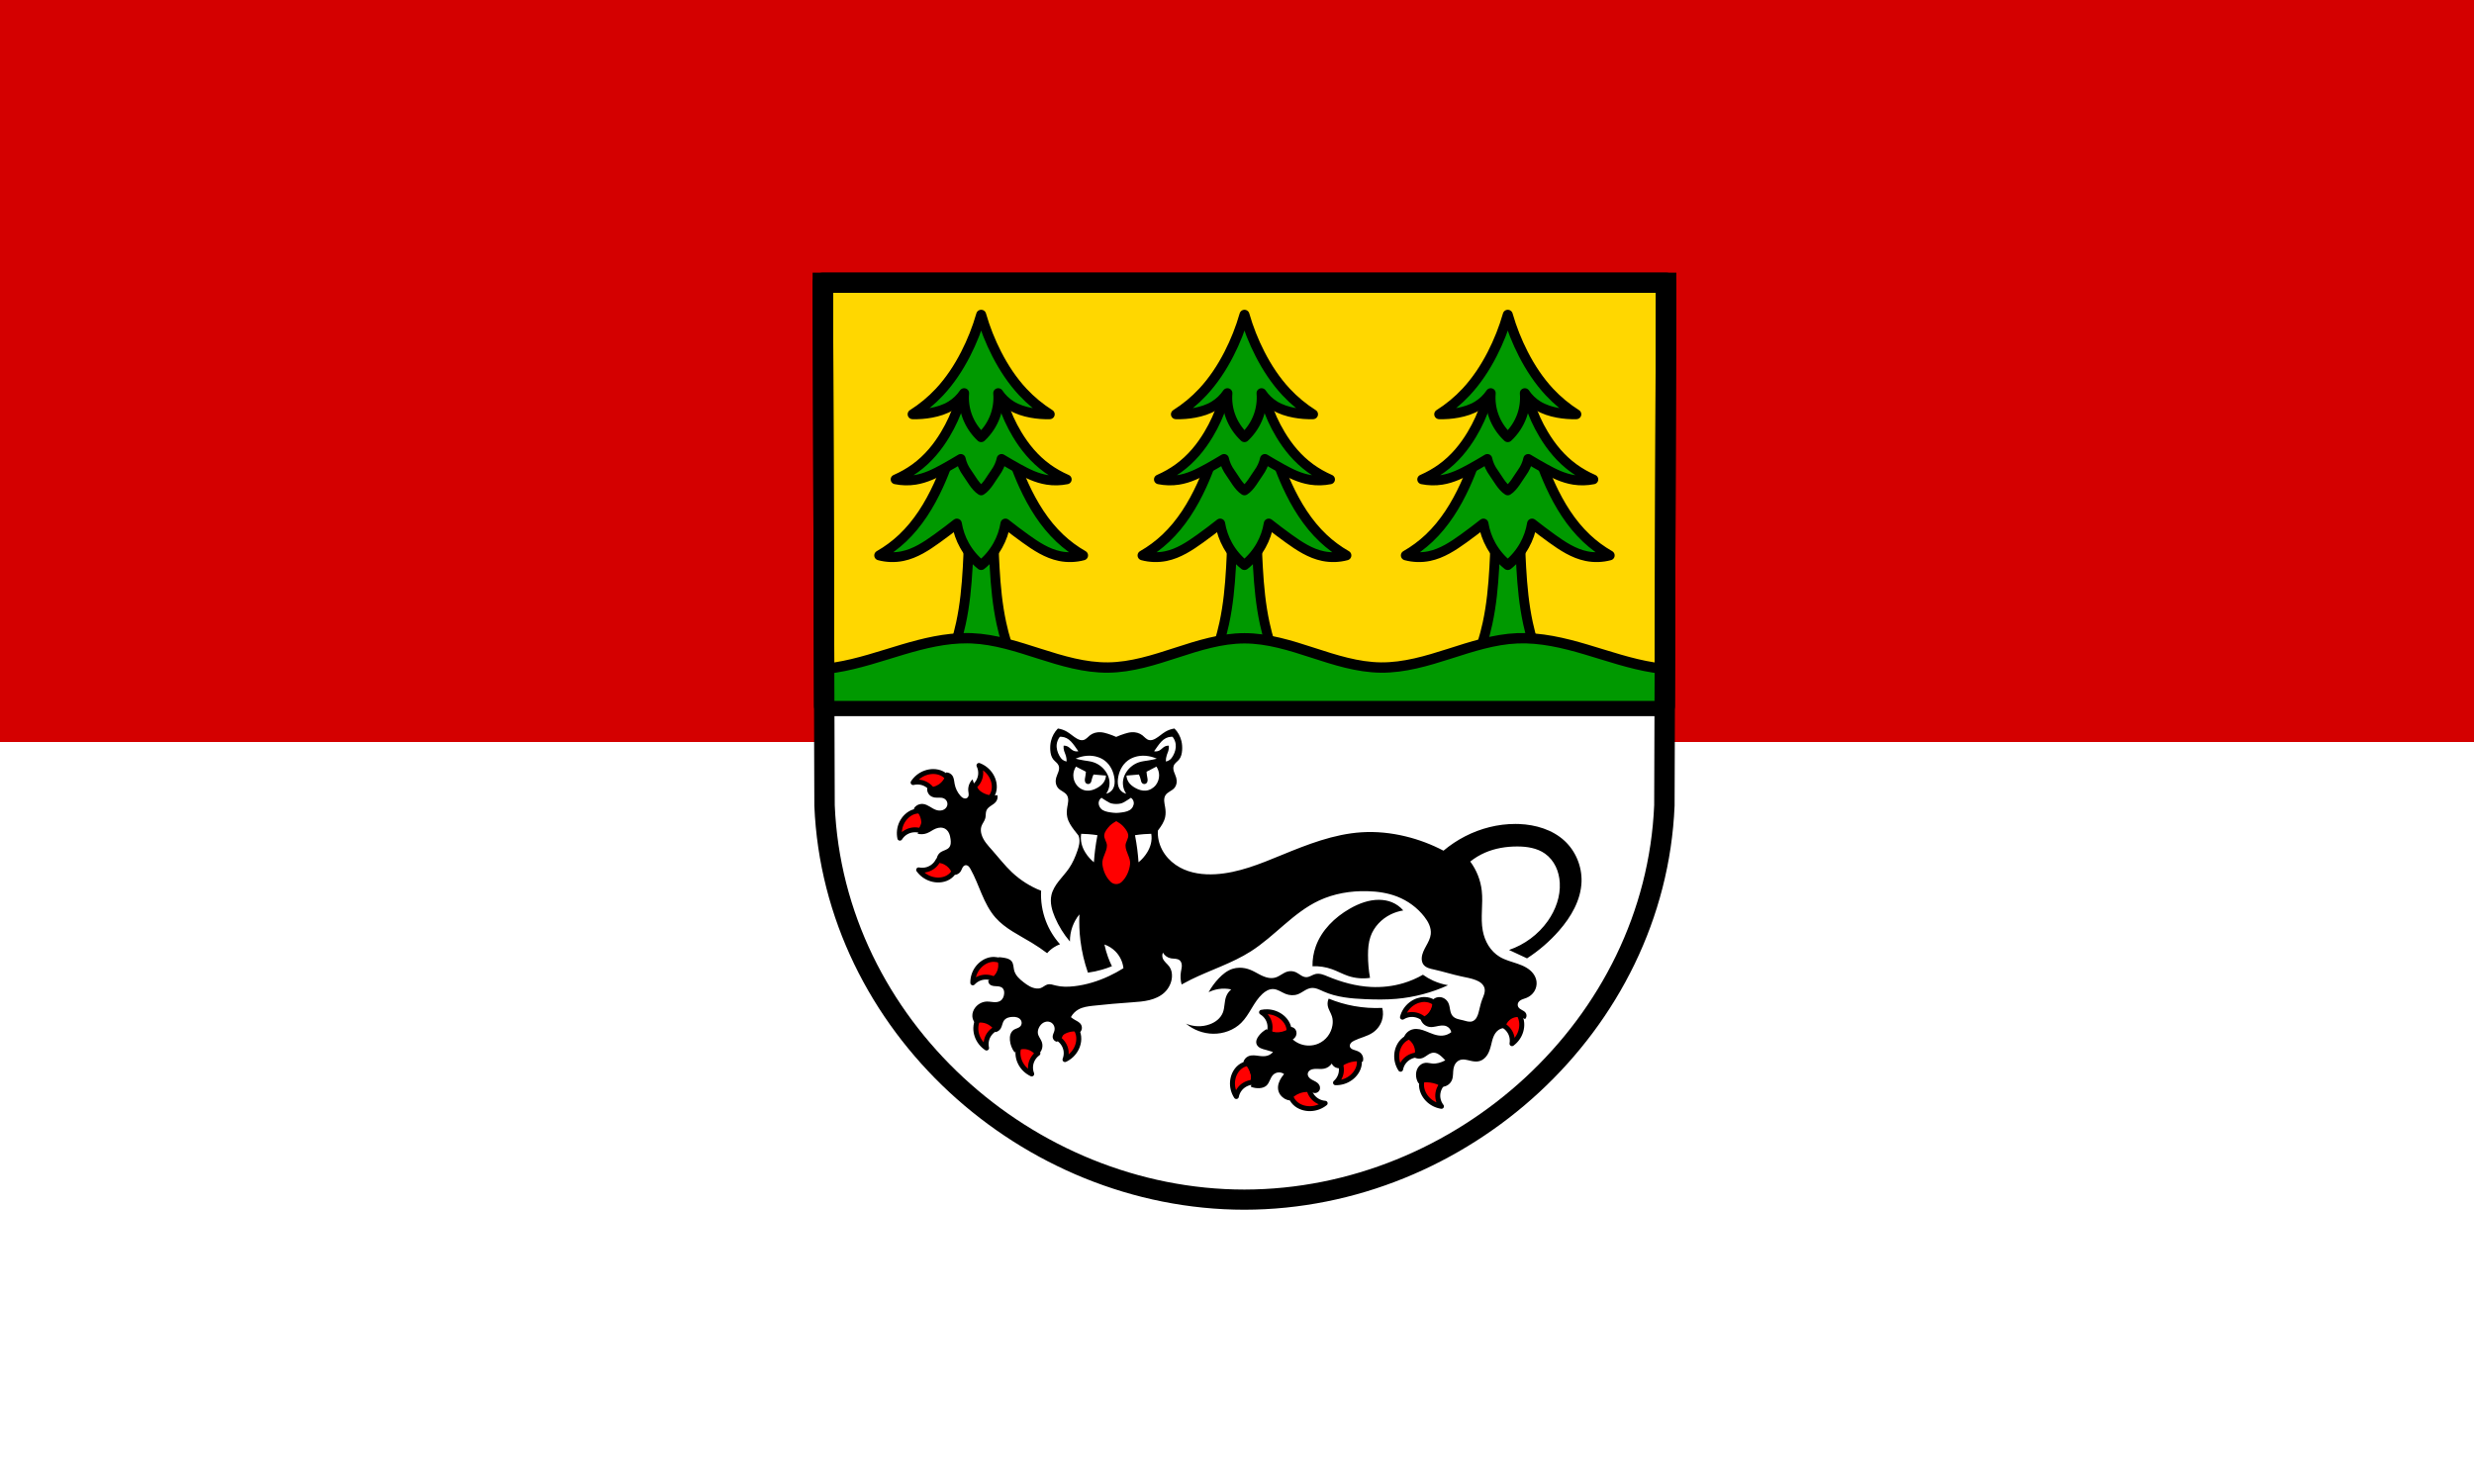 <?xml version="1.0" encoding="UTF-8" standalone="no"?>
<svg
   xmlns:dc="http://purl.org/dc/elements/1.1/"
   xmlns:cc="http://creativecommons.org/ns#"
   xmlns:rdf="http://www.w3.org/1999/02/22-rdf-syntax-ns#"
   xmlns:svg="http://www.w3.org/2000/svg"
   xmlns="http://www.w3.org/2000/svg"
   xmlns:xlink="http://www.w3.org/1999/xlink"
   xmlns:sodipodi="http://sodipodi.sourceforge.net/DTD/sodipodi-0.dtd"
   xmlns:inkscape="http://www.inkscape.org/namespaces/inkscape"
   width="500"
   height="300"
   version="1.1"
   id="svg62"
   sodipodi:docname="DEU Waldenburg Flag.svg"
   inkscape:version="0.92.3 (2405546, 2018-03-11)">
  <rect width="100%" height="100%" fill="#333333" stroke="none"/>
  <sodipodi:namedview
     pagecolor="#ffffff"
     bordercolor="#666666"
     borderopacity="1"
     objecttolerance="10"
     gridtolerance="10"
     guidetolerance="10"
     inkscape:pageopacity="0"
     inkscape:pageshadow="2"
     inkscape:window-width="1920"
     inkscape:window-height="1017"
     id="namedview50"
     showgrid="false"
     inkscape:zoom="1.2450481"
     inkscape:cx="202.87307"
     inkscape:cy="150"
     inkscape:window-x="-8"
     inkscape:window-y="-8"
     inkscape:window-maximized="1"
     inkscape:current-layer="svg62" />
  <defs
     id="defs66">
    <style
       id="style952"
       type="text/css"><![CDATA[
    .fil0 {fill:#0061A5}
    .fil3 {fill:#1F1A17}
    .fil2 {fill:#F6BB00}
    .fil1 {fill:white}
   ]]></style>
    <style
       type="text/css"
       id="style6-1" />
    <style
       type="text/css"
       id="style2978-1" />
    <style
       type="text/css"
       id="style2181-5" />
    <style
       type="text/css"
       id="style2183-2" />
    <style
       type="text/css"
       id="style2054-7" />
    <style
       type="text/css"
       id="style1367-6" />
    <style
       type="text/css"
       id="style1365-1" />
    <style
       type="text/css"
       id="style6-7-5" />
    <style
       type="text/css"
       id="style2978-5-7" />
    <style
       type="text/css"
       id="style2181-8-6" />
    <style
       type="text/css"
       id="style2183-6-1" />
    <style
       type="text/css"
       id="style2054-1-8" />
    <style
       type="text/css"
       id="style1367-2-9" />
    <style
       type="text/css"
       id="style1365-2-2" />
    <style
       type="text/css"
       id="style6" />
    <style
       type="text/css"
       id="style2978" />
    <style
       type="text/css"
       id="style2181" />
    <style
       type="text/css"
       id="style2183" />
    <style
       type="text/css"
       id="style2054" />
    <style
       type="text/css"
       id="style1367" />
    <style
       type="text/css"
       id="style1365" />
    <style
       type="text/css"
       id="style6-7" />
    <style
       type="text/css"
       id="style2978-5" />
    <style
       type="text/css"
       id="style2181-8" />
    <style
       type="text/css"
       id="style2183-6" />
    <style
       type="text/css"
       id="style2054-1" />
    <style
       type="text/css"
       id="style1367-2" />
    <style
       type="text/css"
       id="style1365-2" />
    <path
       fill-rule="evenodd"
       stroke="#000"
       fill="#090"
       stroke-width="8"
       d="m-639.88 169.16c1.351 24.12 1.351 48.31 0 72.43-.865 15.451-2.293 30.914-5.518 46.05-2.39 11.218-5.764 22.23-10.07 32.857l26.621-2.879 26.623 2.879c-4.308-10.631-7.684-21.639-10.07-32.857-3.225-15.14-4.65-30.598-5.516-46.05-1.351-24.12-1.351-48.31 0-72.43h-11.03-11.03z"
       id="0" />
    <path
       fill-rule="evenodd"
       stroke="#000"
       stroke-linejoin="round"
       fill="#090"
       stroke-width="8"
       d="m-616.58 99.89c-1.153 18.242-6.852 36.31-16.7 52.94-6.125 10.344-13.962 20.248-24.676 28.09-4.818 3.529-10.186 6.616-15.952 9.174 5.18 1.082 10.694 1.214 15.952.382 8.767-1.387 16.444-5.323 23.678-9.365 4.647-2.597 9.218-5.273 13.708-8.03.852 4.078 2.631 8.04 5.234 11.658 2.896 4.02 6.813 11.614 11.466 14.511 4.653-2.897 8.57-10.487 11.466-14.511 2.603-3.616 4.382-7.58 5.234-11.658 4.491 2.754 9.06 5.43 13.708 8.03 7.235 4.04 14.913 7.978 23.68 9.365 5.258.832 10.772.7 15.952-.382-5.767-2.558-11.135-5.645-15.952-9.174-10.714-7.847-18.55-17.75-24.676-28.09-9.848-16.63-15.548-34.697-16.7-52.94h-12.713z"
       id="1" />
  </defs>
  <g
     id="g6"
     style="color:#000000">
    <path
       d="M 500,150 V 0 H 0 v 150"
       id="path2"
       style="fill:#d40000;fill-opacity:1"
       inkscape:connector-curvature="0" />
    <path
       d="M 500,300 V 150 H 0 v 150"
       id="path4"
       style="fill:#ffffff;fill-opacity:1"
       inkscape:connector-curvature="0" />
  </g>
  <g
     id="g916"
     transform="matrix(0.247,0,0,0.244,158.766,50.533)"
     style="stroke-width:4.072">
    <path
       id="path864"
       d="m 30.495,27.14 1.398,433.1 c 7.415,182.18 165.92,326.47 343.59,326.57 177.51,-0.223 336.07,-144.56 343.59,-326.57 l 1.398,-433.1 h -344.98 z"
       inkscape:connector-curvature="0"
       style="fill:#ffffff;fill-rule:evenodd;stroke-width:4.072" />
    <path
       id="path866"
       transform="translate(24.978,21.64)"
       d="m 5.518,5.5 1.133,350.73 h 687.71 L 695.494,5.5 h -344.98 -345 z"
       inkscape:connector-curvature="0"
       style="fill:#ffd700;stroke:#000000;stroke-width:16.703;stroke-linecap:round;stroke-linejoin:round;stroke-miterlimit:4;stroke-dasharray:none" />
    <g
       id="g896"
       transform="translate(763.91)"
       style="fill:#009900;stroke-width:4.072">
      <g
         id="g876"
         style="stroke-width:4.072">
        <use
           id="use868"
           xlink:href="#0"
           transform="translate(24.978,21.64)"
           x="0"
           y="0"
           width="100%"
           height="100%"
           style="stroke-width:4.072" />
        <path
           id="path870"
           d="m -619.01,112.98 c -1.372,28.328 -8.159,56.39 -19.885,82.21 -7.293,16.06 -16.624,31.442 -29.381,43.627 -5.736,5.479 -12.13,10.273 -18.994,14.246 6.168,1.68 12.733,1.886 18.994,0.594 10.439,-2.154 19.579,-8.266 28.19,-14.543 5.533,-4.03 10.975,-8.189 16.322,-12.465 1.014,6.333 3.133,12.488 6.232,18.1 3.449,6.249 8.112,11.823 13.652,16.322 5.54,-4.499 10.204,-10.07 13.652,-16.322 3.099,-5.616 5.218,-11.77 6.232,-18.1 5.347,4.276 10.789,8.433 16.322,12.465 8.614,6.277 17.756,12.389 28.2,14.543 6.261,1.292 12.826,1.087 18.994,-0.594 -6.866,-3.973 -13.258,-8.767 -18.994,-14.246 -12.757,-12.185 -22.09,-27.564 -29.381,-43.627 -3.039,-6.694 -5.747,-13.538 -8.115,-20.498 C -583.735,154.802 -587.723,133.966 -588.74,112.98 h -15.14 z"
           inkscape:connector-curvature="0"
           style="fill-rule:evenodd;stroke:#000000;stroke-width:8.144;stroke-linejoin:round;stroke-miterlimit:4;stroke-dasharray:none"
           sodipodi:nodetypes="ccccccccccccccccsccc" />
        <use
           id="use872"
           xlink:href="#1"
           x="0"
           y="0"
           width="100%"
           height="100%"
           style="stroke-width:4.072" />
        <path
           id="path874"
           d="m -603.87,53.621 c -3.185,11.261 -7.465,22.21 -12.762,32.646 -5.756,11.34 -12.743,22.11 -21.367,31.457 -6.495,7.04 -13.896,13.239 -21.963,18.4 5.068,0.141 10.152,-0.257 15.14,-1.186 5.725,-1.067 11.377,-2.861 16.322,-5.936 4.251,-2.643 7.922,-6.214 10.684,-10.389 -0.538,6.307 0.278,12.725 2.375,18.697 2.368,6.743 6.373,12.905 11.574,17.807 5.201,-4.902 9.206,-11.06 11.574,-17.807 2.097,-5.972 2.913,-12.391 2.375,-18.697 2.762,4.175 6.433,7.746 10.684,10.389 4.946,3.075 10.597,4.869 16.322,5.936 4.984,0.929 10.07,1.326 15.14,1.186 -8.07,-5.162 -15.466,-11.362 -21.961,-18.4 -8.624,-9.346 -15.614,-20.12 -21.369,-31.457 -5.296,-10.435 -9.577,-21.386 -12.762,-32.646 z"
           inkscape:connector-curvature="0"
           style="fill-rule:evenodd;stroke:#000000;stroke-width:8.144;stroke-linejoin:round;stroke-miterlimit:4;stroke-dasharray:none" />
      </g>
      <g
         id="g884"
         transform="translate(430.88)"
         style="stroke-width:4.072">
        <use
           id="use878"
           xlink:href="#0"
           transform="translate(24.978,21.64)"
           x="0"
           y="0"
           width="100%"
           height="100%"
           style="stroke-width:4.072" />
        <path
           id="2"
           d="m -619.01,112.98 c -1.372,28.328 -8.159,56.39 -19.885,82.21 -7.293,16.06 -16.624,31.442 -29.381,43.627 -5.736,5.479 -12.13,10.273 -18.994,14.246 6.168,1.68 12.733,1.886 18.994,0.594 10.439,-2.154 19.579,-8.266 28.19,-14.543 5.533,-4.03 10.975,-8.189 16.322,-12.465 1.014,6.333 3.133,12.488 6.232,18.1 3.449,6.249 8.112,11.823 13.652,16.322 5.54,-4.499 10.204,-10.07 13.652,-16.322 3.099,-5.616 5.218,-11.77 6.232,-18.1 5.347,4.276 10.789,8.433 16.322,12.465 8.614,6.277 17.756,12.389 28.2,14.543 6.261,1.292 12.826,1.087 18.994,-0.594 -6.866,-3.973 -13.258,-8.767 -18.994,-14.246 -12.757,-12.185 -22.09,-27.564 -29.381,-43.627 -11.726,-25.824 -18.512,-53.881 -19.885,-82.21 h -15.14 z"
           inkscape:connector-curvature="0"
           style="fill:#009900;fill-rule:evenodd;stroke:#000000;stroke-width:8.144;stroke-linejoin:round;stroke-miterlimit:4;stroke-dasharray:none" />
        <use
           id="use881"
           xlink:href="#1"
           x="0"
           y="0"
           width="100%"
           height="100%"
           style="stroke-width:4.072" />
        <path
           id="3"
           d="m -603.87,53.621 c -3.185,11.261 -7.465,22.21 -12.762,32.646 -5.756,11.34 -12.743,22.11 -21.367,31.457 -6.495,7.04 -13.896,13.239 -21.963,18.4 5.068,0.141 10.152,-0.257 15.14,-1.186 5.725,-1.067 11.377,-2.861 16.322,-5.936 4.251,-2.643 7.922,-6.214 10.684,-10.389 -0.538,6.307 0.278,12.725 2.375,18.697 2.368,6.743 6.373,12.905 11.574,17.807 5.201,-4.902 9.206,-11.06 11.574,-17.807 2.097,-5.972 2.913,-12.391 2.375,-18.697 2.762,4.175 6.433,7.746 10.684,10.389 4.946,3.075 10.597,4.869 16.322,5.936 4.984,0.929 10.07,1.326 15.14,1.186 -8.07,-5.162 -15.466,-11.362 -21.961,-18.4 -8.624,-9.346 -15.614,-20.12 -21.369,-31.457 -5.296,-10.435 -9.577,-21.386 -12.762,-32.646 z"
           inkscape:connector-curvature="0"
           style="fill:#009900;fill-rule:evenodd;stroke:#000000;stroke-width:8.144;stroke-linejoin:round;stroke-miterlimit:4;stroke-dasharray:none" />
      </g>
      <g
         id="g894"
         transform="translate(215.44)"
         style="stroke-width:4.072">
        <use
           id="use886"
           xlink:href="#0"
           transform="translate(24.978,21.64)"
           x="0"
           y="0"
           width="100%"
           height="100%"
           style="stroke-width:4.072" />
        <use
           id="use888"
           xlink:href="#2"
           x="0"
           y="0"
           width="100%"
           height="100%"
           style="stroke-width:4.072" />
        <use
           id="use890"
           xlink:href="#1"
           x="0"
           y="0"
           width="100%"
           height="100%"
           style="stroke-width:4.072" />
        <use
           id="use892"
           xlink:href="#3"
           x="0"
           y="0"
           width="100%"
           height="100%"
           style="stroke-width:4.072" />
      </g>
    </g>
    <g
       id="g914"
       style="fill-rule:evenodd;stroke-width:4.072">
      <g
         id="g906"
         style="stroke:#000000;stroke-width:4.072">
        <g
           id="g902"
           style="stroke-width:20.36;stroke-miterlimit:4;stroke-dasharray:none">
          <path
             id="path898"
             transform="translate(24.978,21.64)"
             d="m 123.75,300 c -17.875,-0.142 -35.556,4.223 -52.717,9.367 -18.305,5.487 -36.426,11.919 -55.29,14.941 -3.049,0.488 -6.114,0.873 -9.186,1.174 l 0.1,30.75 h 687.71 l 0.1,-30.75 c -3.072,-0.301 -6.136,-0.685 -9.186,-1.174 -18.869,-3.02 -36.99,-9.454 -55.29,-14.941 -18.305,-5.487 -37.2,-10.09 -56.29,-9.277 -19.09,0.81 -37.487,6.981 -55.67,12.855 -18.18,5.874 -36.813,11.565 -55.92,11.363 -19.11,-0.202 -37.613,-6.285 -55.77,-12.258 -18.16,-5.973 -36.704,-11.961 -55.818,-11.961 -19.11,0 -37.663,5.988 -55.82,11.961 -18.16,5.973 -36.656,12.06 -55.77,12.258 -19.11,0.202 -37.737,-5.489 -55.92,-11.363 -18.18,-5.874 -36.579,-12.05 -55.67,-12.855 -1.193,-0.051 -2.386,-0.08 -3.578,-0.09 z"
             inkscape:connector-curvature="0"
             style="fill:#009900;stroke-width:8.559;stroke-linejoin:round;stroke-miterlimit:4;stroke-dasharray:none" />
          <path
             id="path900"
             d="m 30.495,27.14 1.398,433.1 c 7.415,182.18 165.92,326.47 343.59,326.57 177.51,-0.223 336.07,-144.56 343.59,-326.57 l 1.398,-433.1 h -344.98 z"
             inkscape:connector-curvature="0"
             style="fill:none;stroke-width:16.703;stroke-miterlimit:4;stroke-dasharray:none" />
        </g>
        <path
           id="path904"
           d="m 158.26,427.07 c 1.036,2.164 1.52,4.589 1.398,6.984 -0.202,3.974 -2.128,7.83 -5.184,10.379 0.643,2.065 1.742,3.985 3.195,5.586 2.345,2.582 5.622,4.299 9.08,4.754 1.634,-1.627 2.847,-3.674 3.49,-5.889 0.703,-2.42 0.724,-5.01 0.23,-7.482 -0.864,-4.328 -3.317,-8.301 -6.723,-11.11 -1.644,-1.355 -3.504,-2.448 -5.488,-3.225 z m -37.439,5.04 c -4.413,-0.003 -8.79,1.622 -12.211,4.41 -1.652,1.346 -3.089,2.955 -4.24,4.748 2.325,-0.59 4.798,-0.59 7.123,0 3.857,0.979 7.26,3.626 9.158,7.123 2.151,-0.224 4.25,-0.924 6.105,-2.035 2.992,-1.792 5.318,-4.669 6.443,-7.971 -1.274,-1.922 -3.043,-3.512 -5.088,-4.578 -2.235,-1.164 -4.771,-1.696 -7.291,-1.697 z m -11.307,32.689 c -1.441,-0.028 -2.887,0.17 -4.266,0.59 -2.41,0.734 -4.593,2.135 -6.393,3.898 -3.151,3.089 -5.137,7.315 -5.625,11.701 -0.236,2.118 -0.134,4.271 0.301,6.357 1.246,-2.05 3.01,-3.781 5.084,-4.988 3.438,-2 7.721,-2.498 11.525,-1.332 1.378,-1.667 2.386,-3.638 2.932,-5.73 0.88,-3.375 0.523,-7.06 -0.986,-10.201 -0.846,-0.18 -1.708,-0.278 -2.572,-0.295 z m 15.309,40.916 c -1.733,3.582 -5.01,6.386 -8.814,7.545 -2.295,0.699 -4.765,0.813 -7.115,0.332 1.234,1.737 2.744,3.278 4.457,4.545 3.548,2.625 7.996,4.04 12.404,3.834 2.517,-0.12 5.03,-0.767 7.205,-2.035 1.993,-1.16 3.684,-2.833 4.867,-4.813 -1.279,-3.245 -3.737,-6.01 -6.811,-7.66 -1.905,-1.023 -4.03,-1.625 -6.193,-1.748 z m 45.736,82.03 c -0.576,-0.011 -1.153,0.013 -1.727,0.074 -2.505,0.27 -4.912,1.235 -7.01,2.631 -3.674,2.444 -6.416,6.223 -7.717,10.439 -0.628,2.036 -0.932,4.172 -0.896,6.303 1.608,-1.78 3.665,-3.151 5.928,-3.949 3.753,-1.323 8.05,-1.01 11.57,0.852 1.665,-1.379 3.03,-3.125 3.953,-5.078 1.497,-3.15 1.839,-6.835 0.945,-10.207 -1.595,-0.67 -3.318,-1.03 -5.05,-1.064 z m 352.58,33.24 c -1.886,-0.057 -3.783,0.252 -5.58,0.838 -4.195,1.369 -7.851,4.271 -10.236,7.984 -1.151,1.793 -2.02,3.77 -2.553,5.832 2.026,-1.284 4.376,-2.053 6.77,-2.215 3.97,-0.268 8.03,1.19 10.918,3.924 1.974,-0.882 3.752,-2.2 5.17,-3.832 2.287,-2.633 3.605,-6.09 3.648,-9.578 -1.809,-1.431 -3.985,-2.394 -6.26,-2.771 -0.621,-0.103 -1.248,-0.163 -1.877,-0.182 z m 72.04,7.646 c -3.211,1.361 -5.913,3.89 -7.484,7 -0.974,1.93 -1.519,4.075 -1.588,6.236 3.625,1.641 6.51,4.843 7.766,8.619 0.757,2.276 0.934,4.742 0.514,7.104 1.705,-1.278 3.206,-2.828 4.43,-4.572 2.534,-3.613 3.837,-8.095 3.516,-12.496 -0.184,-2.513 -0.894,-5.01 -2.217,-7.15 -1.211,-1.963 -2.927,-3.612 -4.936,-4.744 z m -200.94,2.525 c -1.597,-0.05 -3.201,0.09 -4.766,0.416 2.05,1.245 3.784,3.01 4.992,5.082 2,3.438 2.5,7.721 1.336,11.525 1.667,1.377 3.638,2.383 5.73,2.928 3.375,0.879 7.06,0.522 10.201,-0.988 0.478,-2.256 0.374,-4.632 -0.299,-6.838 -0.735,-2.41 -2.136,-4.592 -3.9,-6.391 -3.09,-3.15 -7.315,-5.134 -11.701,-5.621 -0.529,-0.059 -1.061,-0.097 -1.594,-0.113 z m -231.99,1.158 c -1.952,1.228 -3.585,2.958 -4.699,4.977 -1.218,2.206 -1.809,4.731 -1.871,7.25 -0.109,4.412 1.412,8.824 4.117,12.311 1.306,1.683 2.881,3.16 4.646,4.354 -0.535,-2.339 -0.476,-4.811 0.17,-7.121 1.071,-3.832 3.798,-7.17 7.34,-8.984 -0.173,-2.155 -0.823,-4.271 -1.889,-6.152 -1.72,-3.034 -4.541,-5.429 -7.814,-6.633 z m 72.842,10.213 c -3.416,0.706 -6.559,2.656 -8.709,5.402 -1.333,1.702 -2.289,3.699 -2.779,5.805 3.234,2.319 5.436,6.02 5.928,9.973 0.296,2.38 -0.012,4.835 -0.887,7.07 1.922,-0.919 3.699,-2.146 5.24,-3.617 3.192,-3.047 5.349,-7.187 5.895,-11.566 0.312,-2.5 0.102,-5.085 -0.775,-7.447 -0.803,-2.162 -2.164,-4.114 -3.912,-5.617 z m 277.54,8.859 c -2.278,0.355 -4.463,1.298 -6.285,2.711 -1.991,1.544 -3.534,3.629 -4.588,5.918 -1.846,4.01 -2.197,8.663 -1.092,12.936 0.533,2.063 1.394,4.04 2.543,5.836 0.435,-2.359 1.467,-4.606 2.975,-6.473 2.5,-3.095 6.327,-5.081 10.297,-5.346 0.694,-2.048 0.936,-4.249 0.701,-6.398 -0.379,-3.467 -2.02,-6.782 -4.551,-9.184 z m -317.68,3.047 c -1.748,1.504 -3.107,3.457 -3.91,5.619 -0.877,2.362 -1.087,4.945 -0.775,7.445 0.546,4.379 2.703,8.521 5.895,11.568 1.541,1.471 3.316,2.696 5.238,3.615 -0.875,-2.234 -1.183,-4.686 -0.887,-7.07 0.492,-3.949 2.696,-7.656 5.93,-9.975 -0.49,-2.106 -1.446,-4.102 -2.779,-5.805 -2.15,-2.746 -5.295,-4.696 -8.711,-5.402 z m 269.66,12.709 c -2.18,0 -4.36,0.472 -6.334,1.396 -1.958,0.917 -3.711,2.268 -5.1,3.926 1.839,3.529 2.131,7.829 0.787,11.574 -0.81,2.258 -2.193,4.308 -3.982,5.906 2.13,0.048 4.267,-0.244 6.307,-0.861 4.224,-1.278 8.02,-3.999 10.482,-7.66 1.407,-2.09 2.386,-4.49 2.67,-6.994 0.259,-2.291 -0.072,-4.646 -0.953,-6.777 -1.262,-0.342 -2.569,-0.511 -3.877,-0.51 z m -86.36,6.844 c -2.278,0.355 -4.463,1.298 -6.285,2.711 -1.991,1.544 -3.532,3.629 -4.586,5.918 -1.846,4.01 -2.198,8.663 -1.094,12.936 0.533,2.063 1.396,4.04 2.545,5.836 0.435,-2.359 1.467,-4.606 2.975,-6.473 2.5,-3.095 6.325,-5.081 10.295,-5.346 0.694,-2.048 0.936,-4.249 0.701,-6.398 -0.379,-3.467 -2.02,-6.782 -4.551,-9.184 z m 145.58,10.178 c -0.436,-0.004 -0.872,0.011 -1.307,0.047 -1.255,1.935 -2.01,4.192 -2.172,6.492 -0.177,2.514 0.349,5.05 1.352,7.363 1.756,4.049 4.99,7.415 8.91,9.441 1.893,0.978 3.942,1.655 6.04,1.996 -1.468,-1.897 -2.453,-4.163 -2.838,-6.531 -0.639,-3.927 0.432,-8.103 2.883,-11.238 -1.063,-1.883 -2.543,-3.53 -4.301,-4.789 -2.482,-1.777 -5.522,-2.755 -8.572,-2.781 z m -98.79,10.576 c -1.081,0.004 -2.162,0.124 -3.217,0.361 -3.403,0.766 -6.513,2.771 -8.615,5.555 0.609,2.224 1.791,4.289 3.4,5.941 1.758,1.805 4,3.101 6.395,3.891 4.191,1.384 8.857,1.211 12.979,-0.367 1.99,-0.762 3.857,-1.841 5.512,-3.184 -2.393,-0.167 -4.742,-0.94 -6.766,-2.229 -3.357,-2.137 -5.76,-5.715 -6.469,-9.631 -1.056,-0.23 -2.138,-0.342 -3.219,-0.338 z"
           inkscape:connector-curvature="0"
           style="fill:#ff0000;stroke-width:4.072;stroke-linejoin:round;stroke-miterlimit:4;stroke-dasharray:none" />
      </g>
      <path
         id="path908"
         transform="translate(24.978,21.64)"
         d="m 197.86,374.82 c -2.778,2.858 -4.766,6.505 -5.68,10.418 -0.574,2.456 -0.73,5 -0.568,7.521 0.179,2.786 0.802,5.67 2.557,7.814 0.692,0.846 1.534,1.545 2.318,2.303 0.784,0.757 1.526,1.598 1.939,2.615 0.331,0.815 0.437,1.715 0.383,2.596 -0.054,0.881 -0.263,1.746 -0.539,2.582 -0.552,1.673 -1.371,3.25 -1.83,4.951 -0.4,1.486 -0.516,3.06 -0.248,4.576 0.268,1.516 0.927,2.97 1.951,4.104 1.034,1.144 2.389,1.923 3.686,2.742 1.297,0.819 2.594,1.734 3.414,3.045 0.888,1.419 1.125,3.173 1.037,4.854 -0.088,1.68 -0.476,3.325 -0.752,4.984 -0.461,2.775 -0.602,5.645 0,8.393 0.857,3.915 3.15,7.327 5.527,10.523 1.178,1.584 2.39,3.142 3.633,4.674 0.14,0.346 0.267,0.696 0.369,1.055 0.534,1.877 0.544,3.875 0.258,5.805 -0.286,1.93 -0.863,3.805 -1.486,5.654 -1.741,5.162 -3.897,10.222 -6.955,14.73 -2.486,3.664 -5.532,6.913 -8.242,10.414 -2.711,3.501 -5.131,7.361 -6.082,11.686 -1.356,6.166 0.41,12.597 2.865,18.414 3.059,7.248 7.213,14.03 12.277,20.05 -0.053,-4.17 0.642,-8.348 2.045,-12.275 1.321,-3.698 3.266,-7.172 5.729,-10.23 -0.333,7.235 -0.057,14.498 0.82,21.688 1.104,9.05 3.164,17.982 6.137,26.6 3.872,-0.541 7.705,-1.362 11.459,-2.455 2.777,-0.808 5.509,-1.766 8.184,-2.865 -1.234,-2.528 -2.327,-5.126 -3.273,-7.775 -1.192,-3.338 -2.151,-6.759 -2.865,-10.23 3.387,1.186 6.495,3.165 9,5.73 3.652,3.734 5.997,8.719 6.547,13.912 -3.814,2.427 -7.78,4.617 -11.867,6.549 -8.976,4.243 -18.577,7.251 -28.439,8.389 -5.05,0.582 -10.226,0.667 -15.14,-0.613 -1.112,-0.289 -2.207,-0.649 -3.336,-0.859 -1.129,-0.211 -2.31,-0.269 -3.416,0.041 -0.973,0.272 -1.845,0.814 -2.689,1.369 -0.844,0.555 -1.686,1.135 -2.631,1.494 -1.165,0.443 -2.441,0.53 -3.682,0.41 -1.955,-0.189 -3.838,-0.877 -5.568,-1.807 -1.73,-0.93 -3.319,-2.099 -4.867,-3.309 -1.676,-1.309 -3.321,-2.679 -4.713,-4.287 -1.392,-1.609 -2.53,-3.476 -3.063,-5.535 -0.331,-1.279 -0.422,-2.605 -0.645,-3.906 -0.223,-1.302 -0.595,-2.617 -1.4,-3.664 -0.686,-0.891 -1.653,-1.536 -2.688,-1.977 -1.034,-0.44 -2.14,-0.689 -3.246,-0.889 -1.542,-0.279 -3.1,-0.471 -4.664,-0.578 0.857,2.832 0.913,5.901 0.162,8.764 -1.18,4.497 -4.406,8.415 -8.594,10.436 -0.205,1.076 0.105,2.237 0.818,3.068 0.636,0.74 1.549,1.2 2.492,1.449 0.943,0.249 1.926,0.305 2.9,0.354 0.975,0.048 1.955,0.09 2.904,0.316 0.949,0.226 1.876,0.651 2.547,1.359 0.551,0.582 0.907,1.331 1.09,2.111 0.183,0.78 0.202,1.592 0.139,2.391 -0.09,1.15 -0.352,2.294 -0.854,3.332 -0.502,1.038 -1.253,1.968 -2.217,2.602 -0.8,0.526 -1.727,0.836 -2.672,0.988 -0.945,0.152 -1.909,0.15 -2.863,0.082 -1.909,-0.136 -3.804,-0.531 -5.717,-0.457 -3.614,0.14 -7.087,2.037 -9.293,4.902 -1.592,2.067 -2.554,4.668 -2.412,7.273 0.116,2.136 0.982,4.222 2.412,5.813 2.402,-0.75 5.01,-0.815 7.451,-0.188 3.926,1.012 7.332,3.876 9,7.57 1.77,-0.344 3.378,-1.456 4.322,-2.992 0.648,-1.055 0.982,-2.267 1.338,-3.453 0.356,-1.186 0.754,-2.388 1.502,-3.375 0.784,-1.034 1.918,-1.77 3.137,-2.215 1.219,-0.445 2.523,-0.612 3.82,-0.65 1.215,-0.036 2.447,0.043 3.605,0.412 1.158,0.369 2.242,1.049 2.941,2.043 0.577,0.82 0.87,1.839 0.801,2.84 -0.069,1 -0.502,1.976 -1.211,2.686 -0.683,0.684 -1.581,1.105 -2.479,1.463 -0.898,0.358 -1.825,0.673 -2.637,1.197 -1.353,0.873 -2.301,2.287 -2.805,3.816 -0.504,1.529 -0.59,3.17 -0.469,4.775 0.278,3.688 1.647,7.288 3.889,10.23 1.613,-1.396 3.621,-2.327 5.729,-2.658 2.232,-0.351 4.566,-0.025 6.615,0.926 2.049,0.951 3.805,2.523 4.979,4.453 2.094,-0.933 3.812,-2.683 4.705,-4.795 0.893,-2.111 0.951,-4.562 0.162,-6.715 -0.441,-1.202 -1.126,-2.296 -1.754,-3.412 -0.628,-1.116 -1.21,-2.287 -1.408,-3.553 -0.25,-1.596 0.134,-3.243 0.818,-4.707 0.805,-1.722 2.06,-3.27 3.715,-4.207 0.827,-0.468 1.748,-0.779 2.693,-0.875 0.946,-0.096 1.918,0.023 2.801,0.377 1.342,0.538 2.446,1.618 3.063,2.926 0.616,1.308 0.747,2.829 0.414,4.236 -0.197,0.834 -0.548,1.62 -0.854,2.42 -0.306,0.8 -0.569,1.634 -0.578,2.49 -0.011,1.03 0.365,2.058 1.035,2.84 0.67,0.782 1.629,1.31 2.648,1.457 1.751,-3.431 4.797,-6.18 8.389,-7.57 3.279,-1.269 6.987,-1.405 10.35,-0.377 0.81,-0.829 1.333,-1.932 1.465,-3.084 0.132,-1.152 -0.131,-2.343 -0.732,-3.334 -0.588,-0.968 -1.472,-1.722 -2.418,-2.344 -0.946,-0.622 -1.964,-1.127 -2.936,-1.707 -1.01,-0.602 -1.966,-1.286 -2.863,-2.045 1.392,-2.637 3.547,-4.866 6.137,-6.344 3.575,-2.039 7.778,-2.6 11.867,-3.068 10.681,-1.224 21.403,-2.081 32.12,-2.865 4.71,-0.344 9.447,-0.68 14.03,-1.814 4.584,-1.135 9.05,-3.122 12.465,-6.387 3.458,-3.308 5.695,-7.895 6.04,-12.668 0.214,-2.994 -0.341,-6.124 -2.047,-8.594 -0.863,-1.249 -1.986,-2.292 -3.03,-3.398 -1.039,-1.107 -2.02,-2.323 -2.5,-3.764 -0.484,-1.458 -0.41,-3.092 0.205,-4.5 1.348,2.428 3.818,4.201 6.549,4.705 1.224,0.226 2.477,0.207 3.713,0.352 1.236,0.144 2.501,0.476 3.447,1.285 0.63,0.539 1.085,1.267 1.361,2.049 0.276,0.782 0.38,1.616 0.375,2.445 -10e-4,1.658 -0.444,3.281 -0.713,4.918 -0.578,3.517 -0.39,7.157 0.547,10.596 2.511,-1.414 5.057,-2.765 7.637,-4.049 16.185,-8.05 33.706,-13.531 48.902,-23.324 19.658,-12.668 34.73,-32.12 55.857,-42.15 12.232,-5.806 25.955,-8.112 39.49,-7.775 8.362,0.208 16.776,1.423 24.553,4.502 8.665,3.431 16.414,9.188 22.1,16.574 1.612,2.095 3.068,4.33 4.066,6.777 0.999,2.447 1.528,5.121 1.254,7.75 -0.363,3.471 -2.077,6.633 -3.74,9.701 -1.663,3.068 -3.343,6.258 -3.627,9.736 -0.165,2.02 0.191,4.153 1.391,5.787 0.951,1.295 2.365,2.191 3.857,2.787 1.492,0.597 3.075,0.92 4.643,1.271 7.559,1.696 14.946,4.101 22.516,5.746 3.97,0.863 8.02,1.525 11.791,3.03 1.585,0.631 3.127,1.417 4.422,2.527 1.295,1.11 2.335,2.567 2.738,4.225 0.394,1.619 0.164,3.333 -0.305,4.932 -0.469,1.599 -1.169,3.12 -1.74,4.686 -1.261,3.452 -1.886,7.097 -2.865,10.639 -0.408,1.474 -0.885,2.947 -1.691,4.246 -0.806,1.299 -1.976,2.425 -3.424,2.916 -1.189,0.403 -2.488,0.36 -3.723,0.131 -1.234,-0.229 -2.427,-0.635 -3.643,-0.949 -1.521,-0.394 -3.081,-0.645 -4.58,-1.117 -1.499,-0.473 -2.963,-1.193 -4.01,-2.361 -1.261,-1.402 -1.804,-3.3 -2.158,-5.152 -0.354,-1.852 -0.565,-3.76 -1.32,-5.488 -0.592,-1.356 -1.517,-2.571 -2.689,-3.475 -1.172,-0.904 -2.59,-1.49 -4.063,-1.641 -2.045,-0.209 -4.165,0.451 -5.73,1.783 0.118,2.977 -0.519,5.981 -1.84,8.652 -1.771,3.583 -4.779,6.54 -8.391,8.252 0.541,1.621 1.559,3.081 2.893,4.15 1.334,1.069 2.979,1.744 4.68,1.92 1.579,0.163 3.168,-0.096 4.723,-0.418 1.554,-0.322 3.103,-0.709 4.688,-0.809 1.39,-0.087 2.818,0.056 4.094,0.613 1.992,0.87 3.497,2.772 3.887,4.91 -2.082,1.682 -4.694,2.699 -7.365,2.865 -2.35,0.146 -4.7,-0.35 -6.936,-1.09 -2.235,-0.74 -4.381,-1.723 -6.568,-2.594 -1.628,-0.648 -3.29,-1.236 -5.01,-1.574 -1.72,-0.338 -3.505,-0.422 -5.221,-0.063 -1.705,0.358 -3.315,1.156 -4.633,2.295 -1.317,1.139 -2.338,2.617 -2.938,4.252 2.831,0.918 5.328,2.829 6.955,5.32 2.179,3.336 2.725,7.689 1.434,11.459 1.953,1.143 4.415,1.374 6.547,0.613 1.878,-0.67 3.417,-2.024 5.115,-3.068 1.303,-0.802 2.767,-1.44 4.297,-1.434 1.075,0.005 2.132,0.331 3.088,0.822 0.956,0.491 1.819,1.144 2.641,1.838 1.328,1.121 2.562,2.355 3.684,3.684 -1.672,0.934 -3.466,1.652 -5.32,2.131 -1.668,0.43 -3.399,0.667 -5.115,0.529 -1.919,-0.154 -3.81,-0.774 -5.729,-0.615 -2.217,0.184 -4.281,1.44 -5.641,3.201 -1.36,1.761 -2.045,3.988 -2.135,6.211 -0.107,2.653 0.618,5.333 2.047,7.57 3.122,-0.842 6.412,-1.051 9.615,-0.613 3.424,0.468 6.745,1.678 9.668,3.521 1.761,-0.053 3.503,-0.639 4.939,-1.658 1.437,-1.019 2.562,-2.469 3.193,-4.113 0.569,-1.482 0.738,-3.085 0.828,-4.67 0.09,-1.585 0.109,-3.182 0.4,-4.742 0.276,-1.479 0.805,-2.925 1.66,-4.162 0.855,-1.237 2.049,-2.259 3.455,-2.795 1.429,-0.544 3.01,-0.57 4.523,-0.363 1.515,0.207 2.988,0.635 4.479,0.977 2.353,0.539 4.839,0.859 7.162,0.205 2.716,-0.765 4.94,-2.812 6.426,-5.211 1.486,-2.399 2.312,-5.144 2.986,-7.885 0.575,-2.335 1.055,-4.707 1.943,-6.941 0.888,-2.235 2.229,-4.36 4.195,-5.744 1.599,-1.125 3.57,-1.709 5.523,-1.637 0.315,-2.507 1.578,-4.882 3.479,-6.547 1.714,-1.501 3.932,-2.418 6.205,-2.564 2.273,-0.147 4.588,0.478 6.48,1.746 0.683,-0.686 1.111,-1.619 1.186,-2.584 0.074,-0.965 -0.206,-1.954 -0.775,-2.736 -0.752,-1.032 -1.928,-1.651 -3.045,-2.27 -0.559,-0.309 -1.115,-0.628 -1.619,-1.02 -0.504,-0.391 -0.958,-0.858 -1.27,-1.416 -0.312,-0.559 -0.474,-1.202 -0.471,-1.842 0.003,-0.64 0.17,-1.277 0.471,-1.842 0.626,-1.174 1.788,-1.973 3,-2.514 1.216,-0.541 2.517,-0.867 3.748,-1.373 2.614,-1.074 4.889,-2.977 6.367,-5.385 1.479,-2.408 2.145,-5.314 1.816,-8.121 -0.277,-2.366 -1.246,-4.63 -2.66,-6.547 -1.542,-2.09 -3.593,-3.769 -5.828,-5.092 -2.235,-1.323 -4.657,-2.303 -7.109,-3.158 -4.904,-1.711 -10.04,-2.972 -14.48,-5.664 -3.785,-2.293 -6.936,-5.571 -9.264,-9.334 -2.328,-3.763 -3.845,-8 -4.648,-12.354 -2.01,-10.887 0.408,-22.14 -0.818,-33.15 -0.968,-8.683 -4.248,-17.1 -9.412,-24.14 3.674,-2.976 7.745,-5.46 12.07,-7.365 8.261,-3.638 17.367,-5.126 26.395,-5.115 7.954,10e-4 16.249,1.295 22.711,5.934 3.779,2.713 6.756,6.477 8.76,10.676 2,4.199 3.052,8.824 3.313,13.469 0.631,11.257 -3.365,22.471 -9.822,31.713 -7.712,11.04 -18.983,19.548 -31.713,23.939 l 14.73,6.957 c 9.736,-6.375 18.58,-14.11 26.19,-22.916 9.893,-11.443 17.904,-25.395 18.414,-40.514 0.426,-12.606 -4.705,-25.346 -13.914,-33.965 -9.885,-9.251 -23.709,-13.398 -37.24,-13.912 -0.955,-0.036 -1.91,-0.056 -2.865,-0.059 -14.329,-0.043 -28.621,3.654 -41.33,10.289 -6.285,3.281 -12.199,7.27 -17.596,11.867 -9.821,-5.225 -20.296,-9.222 -31.1,-11.867 -11.726,-2.871 -23.872,-4.149 -35.92,-3.375 -22.81,1.465 -44.46,10.147 -65.57,18.924 -17.384,7.229 -35.13,14.699 -53.928,15.814 -10.01,0.594 -20.368,-0.738 -29.14,-5.584 -4.884,-2.697 -9.197,-6.461 -12.377,-11.04 -3.18,-4.584 -5.205,-9.99 -5.629,-15.553 -0.101,-1.327 -0.098,-2.661 -0.02,-3.99 0.129,-0.171 0.261,-0.34 0.389,-0.512 2.377,-3.197 4.67,-6.609 5.527,-10.523 0.602,-2.747 0.461,-5.617 0,-8.393 -0.276,-1.659 -0.664,-3.304 -0.752,-4.984 -0.088,-1.68 0.149,-3.435 1.037,-4.854 0.82,-1.311 2.119,-2.226 3.416,-3.045 1.297,-0.819 2.65,-1.598 3.684,-2.742 1.024,-1.133 1.683,-2.587 1.951,-4.104 0.268,-1.516 0.152,-3.091 -0.248,-4.576 -0.459,-1.702 -1.281,-3.278 -1.832,-4.951 -0.276,-0.836 -0.483,-1.701 -0.537,-2.582 -0.054,-0.881 0.052,-1.78 0.383,-2.596 0.413,-1.017 1.155,-1.858 1.939,-2.615 0.784,-0.757 1.626,-1.457 2.318,-2.303 1.755,-2.144 2.378,-5.03 2.557,-7.814 0.162,-2.519 0.005,-5.065 -0.568,-7.521 -0.914,-3.913 -2.902,-7.56 -5.68,-10.418 -2.596,0.369 -5.118,1.259 -7.383,2.604 -2.883,1.712 -5.319,4.133 -8.234,5.787 -0.804,0.456 -1.647,0.854 -2.539,1.084 -0.892,0.23 -1.837,0.287 -2.73,0.064 -1.072,-0.267 -2.02,-0.919 -2.855,-1.648 -0.84,-0.73 -1.603,-1.549 -2.473,-2.242 -2.421,-1.929 -5.587,-2.767 -8.656,-2.594 -2.053,0.116 -4.06,0.656 -6.02,1.285 -2.315,0.743 -4.592,1.614 -6.816,2.605 -2.224,-0.992 -4.499,-1.862 -6.814,-2.605 -1.961,-0.629 -3.97,-1.169 -6.02,-1.285 -3.069,-0.173 -6.235,0.665 -8.656,2.594 -0.87,0.693 -1.633,1.512 -2.473,2.242 -0.84,0.73 -1.781,1.381 -2.854,1.648 -0.893,0.223 -1.841,0.165 -2.732,-0.064 -0.892,-0.23 -1.734,-0.628 -2.537,-1.084 -2.916,-1.655 -5.353,-4.075 -8.236,-5.787 -2.264,-1.345 -4.787,-2.234 -7.383,-2.604 m -91.4,36.37 c -0.482,4.01 -2.79,7.759 -6.15,9.996 -2.682,1.785 -5.993,2.604 -9.197,2.275 -0.323,1.247 -0.28,2.585 0.121,3.809 0.401,1.224 1.157,2.328 2.154,3.143 0.989,0.807 2.203,1.326 3.461,1.539 1.279,0.217 2.587,0.126 3.885,0.123 1.297,-0.003 2.631,0.091 3.805,0.645 1.106,0.522 2.02,1.449 2.51,2.568 0.493,1.119 0.563,2.422 0.182,3.584 -0.274,0.835 -0.773,1.59 -1.412,2.193 -0.639,0.603 -1.417,1.055 -2.248,1.34 -1.663,0.57 -3.51,0.463 -5.184,-0.074 -1.896,-0.609 -3.573,-1.735 -5.275,-2.768 -1.703,-1.032 -3.511,-2 -5.488,-2.23 -1.506,-0.175 -3.062,0.099 -4.418,0.777 -1.356,0.678 -2.508,1.758 -3.271,3.068 3.603,2.518 5.942,6.757 6.15,11.148 0.163,3.433 -0.949,6.913 -3.074,9.613 2.517,0.69 5.252,0.553 7.688,-0.385 2.571,-0.99 4.751,-2.816 7.307,-3.846 1.233,-0.497 2.551,-0.803 3.881,-0.799 1.329,0.004 2.669,0.327 3.807,1.016 1.417,0.857 2.461,2.242 3.133,3.756 0.671,1.514 0.997,3.159 1.213,4.801 0.159,1.211 0.263,2.441 0.109,3.652 -0.153,1.212 -0.58,2.414 -1.379,3.338 -0.82,0.949 -1.97,1.544 -3.125,2.033 -1.155,0.489 -2.355,0.901 -3.41,1.58 -1.212,0.78 -2.201,1.906 -2.816,3.209 -0.616,1.303 -0.858,2.779 -0.691,4.211 3.349,0.264 6.616,1.523 9.275,3.576 2.639,2.036 4.671,4.847 5.781,7.99 1.877,-0.237 3.62,-1.372 4.598,-2.992 0.566,-0.939 0.879,-2.01 1.404,-2.971 0.263,-0.481 0.582,-0.938 0.99,-1.305 0.408,-0.366 0.909,-0.639 1.451,-0.723 0.457,-0.07 0.93,-0.003 1.361,0.162 0.432,0.165 0.823,0.426 1.164,0.738 0.682,0.624 1.156,1.436 1.604,2.244 3.666,6.615 6.253,13.762 9.195,20.729 2.943,6.967 6.312,13.871 11.281,19.572 7.955,9.129 19.285,14.423 29.604,20.76 4.349,2.671 8.563,5.562 12.619,8.658 1.576,-1.853 3.417,-3.478 5.451,-4.813 1.591,-1.044 3.299,-1.91 5.082,-2.576 -5.01,-5.665 -8.969,-12.255 -11.619,-19.338 -2.974,-7.949 -4.291,-16.514 -3.844,-24.99 -8.85,-3.513 -17.01,-8.749 -23.898,-15.326 -5.823,-5.563 -10.697,-12.03 -16,-18.09 -1.793,-2.048 -3.64,-4.055 -5.244,-6.254 -1.605,-2.199 -2.97,-4.613 -3.682,-7.24 -0.578,-2.134 -0.705,-4.44 0,-6.535 0.398,-1.183 1.045,-2.263 1.666,-3.346 0.621,-1.083 1.225,-2.194 1.523,-3.406 0.26,-1.058 0.279,-2.157 0.342,-3.244 0.063,-1.087 0.178,-2.193 0.613,-3.191 0.356,-0.818 0.917,-1.535 1.561,-2.152 0.644,-0.618 1.371,-1.142 2.109,-1.643 1.477,-1 3.048,-1.955 4.104,-3.395 1.118,-1.525 1.547,-3.534 1.152,-5.383 -5.115,0.955 -10.627,-0.495 -14.609,-3.844 -2.822,-2.373 -4.869,-5.65 -5.766,-9.227 -2.516,2.466 -3.828,6.108 -3.461,9.611 0.102,0.977 0.327,1.944 0.314,2.926 -0.006,0.491 -0.073,0.986 -0.24,1.447 -0.167,0.462 -0.438,0.891 -0.813,1.209 -0.428,0.364 -0.979,0.571 -1.539,0.617 -0.56,0.047 -1.128,-0.063 -1.648,-0.273 -1.042,-0.422 -1.875,-1.231 -2.609,-2.082 -2.349,-2.722 -3.957,-6.077 -4.615,-9.611 -0.225,-1.206 -0.34,-2.431 -0.586,-3.633 -0.246,-1.202 -0.631,-2.398 -1.336,-3.402 -1.12,-1.595 -3.049,-2.589 -4.998,-2.576 m 354.33,105.55 c -8.517,-0.103 -16.772,3.096 -24.14,7.365 -12.338,7.146 -23.09,17.858 -27.828,31.31 -1.847,5.241 -2.75,10.811 -2.658,16.367 5.412,-0.23 10.867,0.609 15.959,2.455 4.455,1.615 8.612,3.984 13.09,5.525 5.754,1.979 11.989,2.546 18.01,1.637 -1.099,-6.279 -1.647,-12.655 -1.637,-19.03 0.008,-5.116 0.39,-10.3 2.047,-15.14 2.744,-8.02 8.98,-14.655 16.572,-18.414 3.221,-1.595 6.682,-2.702 10.23,-3.273 -2.476,-2.938 -5.661,-5.274 -9.207,-6.752 -3.292,-1.372 -6.869,-2 -10.436,-2.047 m -114.51,56.28 c -1.844,0.032 -3.678,0.311 -5.439,0.871 -4.408,1.403 -8.115,4.444 -11.285,7.813 -3.275,3.48 -6.101,7.38 -8.391,11.574 2.548,-1.272 5.29,-2.153 8.102,-2.604 3.45,-0.553 7,-0.454 10.418,0.289 -1.814,1.497 -3.236,3.464 -4.088,5.656 -0.85,2.185 -1.131,4.543 -1.41,6.871 -0.279,2.328 -0.573,4.684 -1.447,6.859 -0.919,2.284 -2.46,4.295 -4.332,5.895 -1.872,1.6 -4.067,2.797 -6.375,3.654 -6.213,2.309 -13.322,2.097 -19.387,-0.578 6.15,5.27 14.183,8.294 22.281,8.391 8.406,0.1 16.911,-3.03 22.859,-8.969 3.506,-3.501 6.05,-7.829 8.586,-12.08 2.538,-4.255 5.157,-8.548 8.775,-11.934 1.231,-1.152 2.581,-2.196 4.092,-2.943 1.511,-0.747 3.195,-1.189 4.879,-1.107 1.829,0.089 3.575,0.784 5.213,1.604 1.637,0.82 3.211,1.775 4.914,2.447 3.12,1.231 6.689,1.444 9.838,0.289 1.916,-0.703 3.619,-1.874 5.363,-2.934 1.745,-1.06 3.606,-2.036 5.633,-2.275 1.768,-0.209 3.562,0.158 5.24,0.752 1.678,0.594 3.266,1.411 4.889,2.143 10.708,4.83 22.697,5.877 34.434,6.365 8.391,0.349 16.808,0.447 25.17,-0.289 14.593,-1.283 28.957,-5.121 42.25,-11.285 -4.192,-0.718 -8.288,-1.987 -12.152,-3.762 -2.951,-1.356 -5.768,-3.01 -8.393,-4.918 -5.01,2.925 -10.363,5.259 -15.914,6.943 -8.595,2.607 -17.651,3.641 -26.621,3.184 -12.164,-0.62 -24.08,-3.955 -35.3,-8.682 -1.616,-0.681 -3.227,-1.392 -4.924,-1.836 -1.697,-0.444 -3.501,-0.612 -5.203,-0.189 -1.297,0.322 -2.484,0.972 -3.693,1.541 -1.209,0.569 -2.494,1.071 -3.83,1.064 -1.573,-0.007 -3.058,-0.719 -4.389,-1.559 -1.331,-0.84 -2.577,-1.828 -4,-2.494 -2.149,-1 -4.66,-1.216 -6.945,-0.578 -1.772,0.495 -3.366,1.466 -4.93,2.434 -1.564,0.968 -3.147,1.956 -4.908,2.486 -1.772,0.534 -3.671,0.582 -5.498,0.289 -2.719,-0.436 -5.265,-1.603 -7.697,-2.895 -2.432,-1.292 -4.798,-2.725 -7.35,-3.762 -2.854,-1.16 -5.957,-1.792 -9.03,-1.738 m 73.13,25.588 c -0.851,1.847 -1.124,3.956 -0.77,5.959 0.553,3.125 2.539,5.807 3.461,8.844 0.714,2.353 0.768,4.876 0.383,7.305 -0.519,3.274 -1.836,6.422 -3.832,9.07 -1.996,2.647 -4.667,4.783 -7.701,6.117 -4.572,2.01 -9.929,2.128 -14.609,0.385 -2.331,-0.868 -4.496,-2.179 -6.344,-3.844 0.953,-0.549 1.758,-1.353 2.307,-2.307 0.504,-0.875 0.793,-1.879 0.803,-2.889 10e-4,-1.01 -0.263,-2.025 -0.803,-2.879 -0.795,-1.258 -2.174,-2.13 -3.652,-2.307 -2.712,2.536 -6.296,4.122 -9.996,4.422 -3.546,0.288 -7.177,-0.604 -10.188,-2.5 -2.481,1.376 -4.66,3.291 -6.344,5.574 -0.716,0.971 -1.35,2.02 -1.707,3.172 -0.357,1.152 -0.424,2.419 -0.023,3.557 0.262,0.744 0.716,1.414 1.275,1.971 0.559,0.557 1.22,1 1.924,1.361 1.407,0.716 2.963,1.077 4.49,1.475 1.943,0.506 3.865,1.082 5.766,1.729 -1.184,1.456 -2.814,2.543 -4.613,3.076 -2.167,0.642 -4.487,0.483 -6.729,0.193 -1.449,-0.187 -2.894,-0.428 -4.354,-0.477 -1.46,-0.048 -2.95,0.103 -4.297,0.668 -2.036,0.854 -3.64,2.678 -4.229,4.807 2.878,2.835 4.962,6.466 5.959,10.381 0.846,3.321 0.913,6.837 0.193,10.188 2.126,0.858 4.436,1.253 6.727,1.152 2.149,-0.095 4.366,-0.67 5.961,-2.113 1.321,-1.196 2.095,-2.865 2.822,-4.492 0.727,-1.627 1.471,-3.304 2.752,-4.543 1.155,-1.117 2.712,-1.808 4.314,-1.912 1.603,-0.105 3.237,0.379 4.527,1.336 -0.765,0.915 -1.471,1.878 -2.113,2.883 -0.968,1.515 -1.795,3.133 -2.305,4.857 -0.51,1.724 -0.695,3.559 -0.387,5.33 0.278,1.598 0.955,3.12 1.922,4.422 1.813,2.442 4.667,4.084 7.689,4.422 2.058,-2.693 4.894,-4.786 8.07,-5.959 3.799,-1.402 8.08,-1.472 11.918,-0.193 1.078,0.101 2.19,-0.228 3.039,-0.9 0.849,-0.672 1.425,-1.679 1.574,-2.752 0.126,-0.905 -0.047,-1.84 -0.434,-2.668 -0.386,-0.828 -0.981,-1.55 -1.682,-2.137 -1.477,-1.238 -3.368,-1.856 -4.998,-2.885 -0.836,-0.528 -1.614,-1.175 -2.164,-1.996 -0.55,-0.821 -0.859,-1.83 -0.719,-2.809 0.084,-0.59 0.328,-1.153 0.678,-1.635 0.35,-0.482 0.805,-0.884 1.311,-1.199 1.011,-0.63 2.208,-0.906 3.395,-1.012 2.622,-0.233 5.297,0.311 7.881,-0.191 2.561,-0.498 4.899,-2.056 6.344,-4.229 0.65,1.434 1.834,2.618 3.268,3.268 0.909,0.412 1.914,0.613 2.912,0.582 2.814,-2.535 6.279,-4.34 9.969,-5.195 3.02,-0.699 6.182,-0.766 9.227,-0.193 0.468,-1.35 0.5,-2.848 0.09,-4.217 -0.411,-1.369 -1.262,-2.603 -2.396,-3.473 -1.396,-1.071 -3.137,-1.559 -4.807,-2.113 -0.653,-0.217 -1.307,-0.45 -1.893,-0.811 -0.586,-0.361 -1.105,-0.863 -1.375,-1.496 -0.231,-0.543 -0.266,-1.16 -0.143,-1.736 0.124,-0.577 0.402,-1.115 0.768,-1.578 0.731,-0.926 1.781,-1.541 2.836,-2.068 4.887,-2.442 10.466,-3.48 14.994,-6.537 3.471,-2.343 6.16,-5.834 7.496,-9.803 1.161,-3.451 1.297,-7.241 0.385,-10.766 -7.714,0.369 -15.471,-0.147 -23.07,-1.537 -7.113,-1.301 -14.09,-3.369 -20.76,-6.152"
         inkscape:connector-curvature="0"
         style="stroke-width:4.072" />
      <path
         id="path910"
         d="m 270.55,473.21 c 0,0 -3.741,2.167 -5.182,3.734 -2.02,2.2 -4.172,4.73 -4.611,7.686 -0.444,2.985 2.185,5.767 2.195,8.785 0.018,5.273 -4.263,10.127 -3.732,15.373 0.554,5.474 2.995,11.192 7.03,14.934 1.126,1.044 2.767,1.645 4.303,1.645 1.535,0 3.176,-0.6 4.301,-1.645 4.03,-3.742 6.474,-9.46 7.03,-14.934 0.531,-5.247 -3.75,-10.1 -3.732,-15.373 0,-3.02 2.64,-5.8 2.195,-8.785 -0.44,-2.955 -2.589,-5.486 -4.611,-7.686 -1.44,-1.567 -5.18,-3.734 -5.18,-3.734"
         inkscape:connector-curvature="0"
         style="fill:#ff0000;stroke-width:4.072" />
      <path
         id="path912"
         d="m 225.85,403.35 c -0.475,-0.031 -0.951,-0.03 -1.426,0.004 -1.393,1.76 -2.289,3.908 -2.559,6.137 -0.396,3.281 0.558,6.619 2.148,9.516 0.694,1.265 1.527,2.482 2.66,3.375 0.946,0.746 2.084,1.245 3.273,1.434 0.046,-1.837 -0.232,-3.683 -0.818,-5.424 -0.382,-1.135 -0.892,-2.225 -1.227,-3.375 -0.404,-1.39 -0.545,-2.856 -0.41,-4.297 1.239,-0.089 2.502,0.2 3.58,0.818 1.458,0.836 2.535,2.226 3.99,3.068 1.345,0.778 2.982,1.039 4.502,0.717 -0.998,-1.484 -2.02,-2.95 -3.068,-4.398 -1.813,-2.505 -3.796,-5.04 -6.549,-6.445 -1.27,-0.65 -2.674,-1.034 -4.098,-1.129 m 89.4,0 c -1.424,0.094 -2.829,0.479 -4.1,1.129 -2.753,1.408 -4.734,3.94 -6.547,6.445 -1.048,1.449 -2.071,2.915 -3.068,4.398 1.52,0.323 3.155,0.062 4.5,-0.717 1.455,-0.842 2.532,-2.232 3.99,-3.068 1.078,-0.618 2.341,-0.907 3.58,-0.818 0.135,1.441 -0.004,2.907 -0.408,4.297 -0.334,1.15 -0.846,2.24 -1.229,3.375 -0.586,1.741 -0.864,3.587 -0.818,5.424 1.189,-0.188 2.328,-0.688 3.273,-1.434 1.133,-0.893 1.966,-2.11 2.66,-3.375 1.59,-2.897 2.545,-6.235 2.148,-9.516 -0.269,-2.228 -1.164,-4.376 -2.557,-6.137 -0.474,-0.034 -0.951,-0.035 -1.426,-0.004 m -67.05,15.668 c -0.667,0.004 -1.333,0.036 -1.996,0.094 -3.058,0.269 -6.067,1.081 -8.844,2.389 2.286,0.586 4.601,1.064 6.932,1.434 2.487,0.395 5.01,0.67 7.408,1.436 4.03,1.286 7.584,3.962 10.04,7.408 1.524,2.139 2.642,4.585 3.105,7.17 0.715,3.984 -0.198,8.236 -2.486,11.574 2.332,-0.536 4.411,-2.084 5.594,-4.164 1.377,-2.42 1.511,-5.36 1.195,-8.127 -0.659,-5.781 -3.294,-11.484 -7.887,-15.06 -3.676,-2.859 -8.388,-4.182 -13.06,-4.156 m 44.705,0 c -4.672,-0.026 -9.385,1.297 -13.06,4.156 -4.593,3.573 -7.227,9.275 -7.887,15.06 -0.316,2.767 -0.181,5.707 1.195,8.127 1.183,2.08 3.262,3.628 5.594,4.164 -2.289,-3.338 -3.203,-7.59 -2.488,-11.574 0.464,-2.585 1.583,-5.03 3.107,-7.17 2.456,-3.446 6.01,-6.122 10.04,-7.408 2.399,-0.765 4.921,-1.041 7.408,-1.436 2.331,-0.37 4.645,-0.848 6.932,-1.434 -2.777,-1.308 -5.786,-2.12 -8.844,-2.389 -0.663,-0.058 -1.329,-0.09 -1.996,-0.094 m -55.26,9.01 c -1.385,2.1 -2.154,4.6 -2.189,7.115 -0.041,2.941 0.933,5.891 2.738,8.213 2,2.576 5.066,4.357 8.32,4.6 2.984,0.223 5.944,-0.814 8.541,-2.301 2.038,-1.167 3.945,-2.649 5.256,-4.598 1.109,-1.648 1.76,-3.6 1.861,-5.584 l -10.184,-0.877 c -0.627,1.29 -1.104,2.652 -1.422,4.051 -0.135,0.594 -0.243,1.197 -0.445,1.771 -0.202,0.574 -0.509,1.126 -0.979,1.514 -0.48,0.397 -1.116,0.599 -1.738,0.557 -0.622,-0.043 -1.223,-0.327 -1.656,-0.775 -0.306,-0.316 -0.527,-0.708 -0.668,-1.125 -0.141,-0.417 -0.204,-0.859 -0.213,-1.299 -0.018,-0.88 0.174,-1.748 0.334,-2.613 0.267,-1.448 0.45,-2.91 0.547,-4.379 l -8.104,-4.27 m 65.824,0 -8.104,4.27 c 0.097,1.469 0.282,2.931 0.549,4.379 0.16,0.865 0.35,1.734 0.332,2.613 -0.009,0.44 -0.072,0.882 -0.213,1.299 -0.141,0.417 -0.362,0.809 -0.668,1.125 -0.433,0.448 -1.032,0.733 -1.654,0.775 -0.622,0.042 -1.26,-0.159 -1.74,-0.557 -0.469,-0.388 -0.776,-0.94 -0.979,-1.514 -0.202,-0.574 -0.308,-1.178 -0.443,-1.771 -0.318,-1.399 -0.797,-2.76 -1.424,-4.051 l -10.184,0.877 c 0.102,1.984 0.752,3.936 1.861,5.584 1.311,1.949 3.217,3.431 5.256,4.598 2.597,1.486 5.557,2.524 8.541,2.301 3.254,-0.243 6.319,-2.023 8.322,-4.6 1.805,-2.322 2.778,-5.272 2.736,-8.213 -0.035,-2.516 -0.805,-5.01 -2.189,-7.115 m -44.957,25.84 c -1.266,0.87 -2.127,2.305 -2.299,3.832 -0.14,1.243 0.203,2.518 0.768,3.611 0.569,1.102 1.453,2.103 2.518,2.74 2.554,1.529 5.697,1.844 8.65,2.217 1.593,0.201 3.224,0.201 4.816,0 2.953,-0.372 6.099,-0.633 8.65,-2.217 1.054,-0.654 1.949,-1.638 2.518,-2.74 0.564,-1.094 0.907,-2.369 0.768,-3.611 -0.172,-1.527 -1.033,-2.962 -2.299,-3.832 -1.271,0.848 -2.508,1.755 -3.832,2.518 -1.415,0.815 -2.792,1.816 -4.381,2.191 -2.486,0.587 -5.178,0.587 -7.664,0 -1.589,-0.375 -2.966,-1.377 -4.381,-2.191 -1.324,-0.763 -2.561,-1.669 -3.832,-2.518 m -16.627,29.844 c -0.425,2.686 -0.326,5.453 0.289,8.102 0.619,2.664 1.752,5.193 3.184,7.523 1.851,3.01 4.209,5.715 6.945,7.957 0.236,-3.529 0.572,-7.05 1.012,-10.561 0.497,-3.974 1.125,-7.931 1.881,-11.863 -2.447,-0.383 -4.91,-0.673 -7.379,-0.869 -1.974,-0.156 -3.952,-0.253 -5.932,-0.289 m 57.34,0 c -1.98,0.036 -3.958,0.133 -5.932,0.289 -2.469,0.196 -4.932,0.486 -7.379,0.869 0.756,3.933 1.384,7.89 1.881,11.863 0.439,3.51 0.778,7.03 1.014,10.561 2.736,-2.242 5.092,-4.943 6.943,-7.957 1.431,-2.33 2.565,-4.859 3.184,-7.523 0.615,-2.649 0.714,-5.416 0.289,-8.102"
         inkscape:connector-curvature="0"
         style="fill:#ffffff;stroke-width:4.072" />
    </g>
  </g>
</svg>
